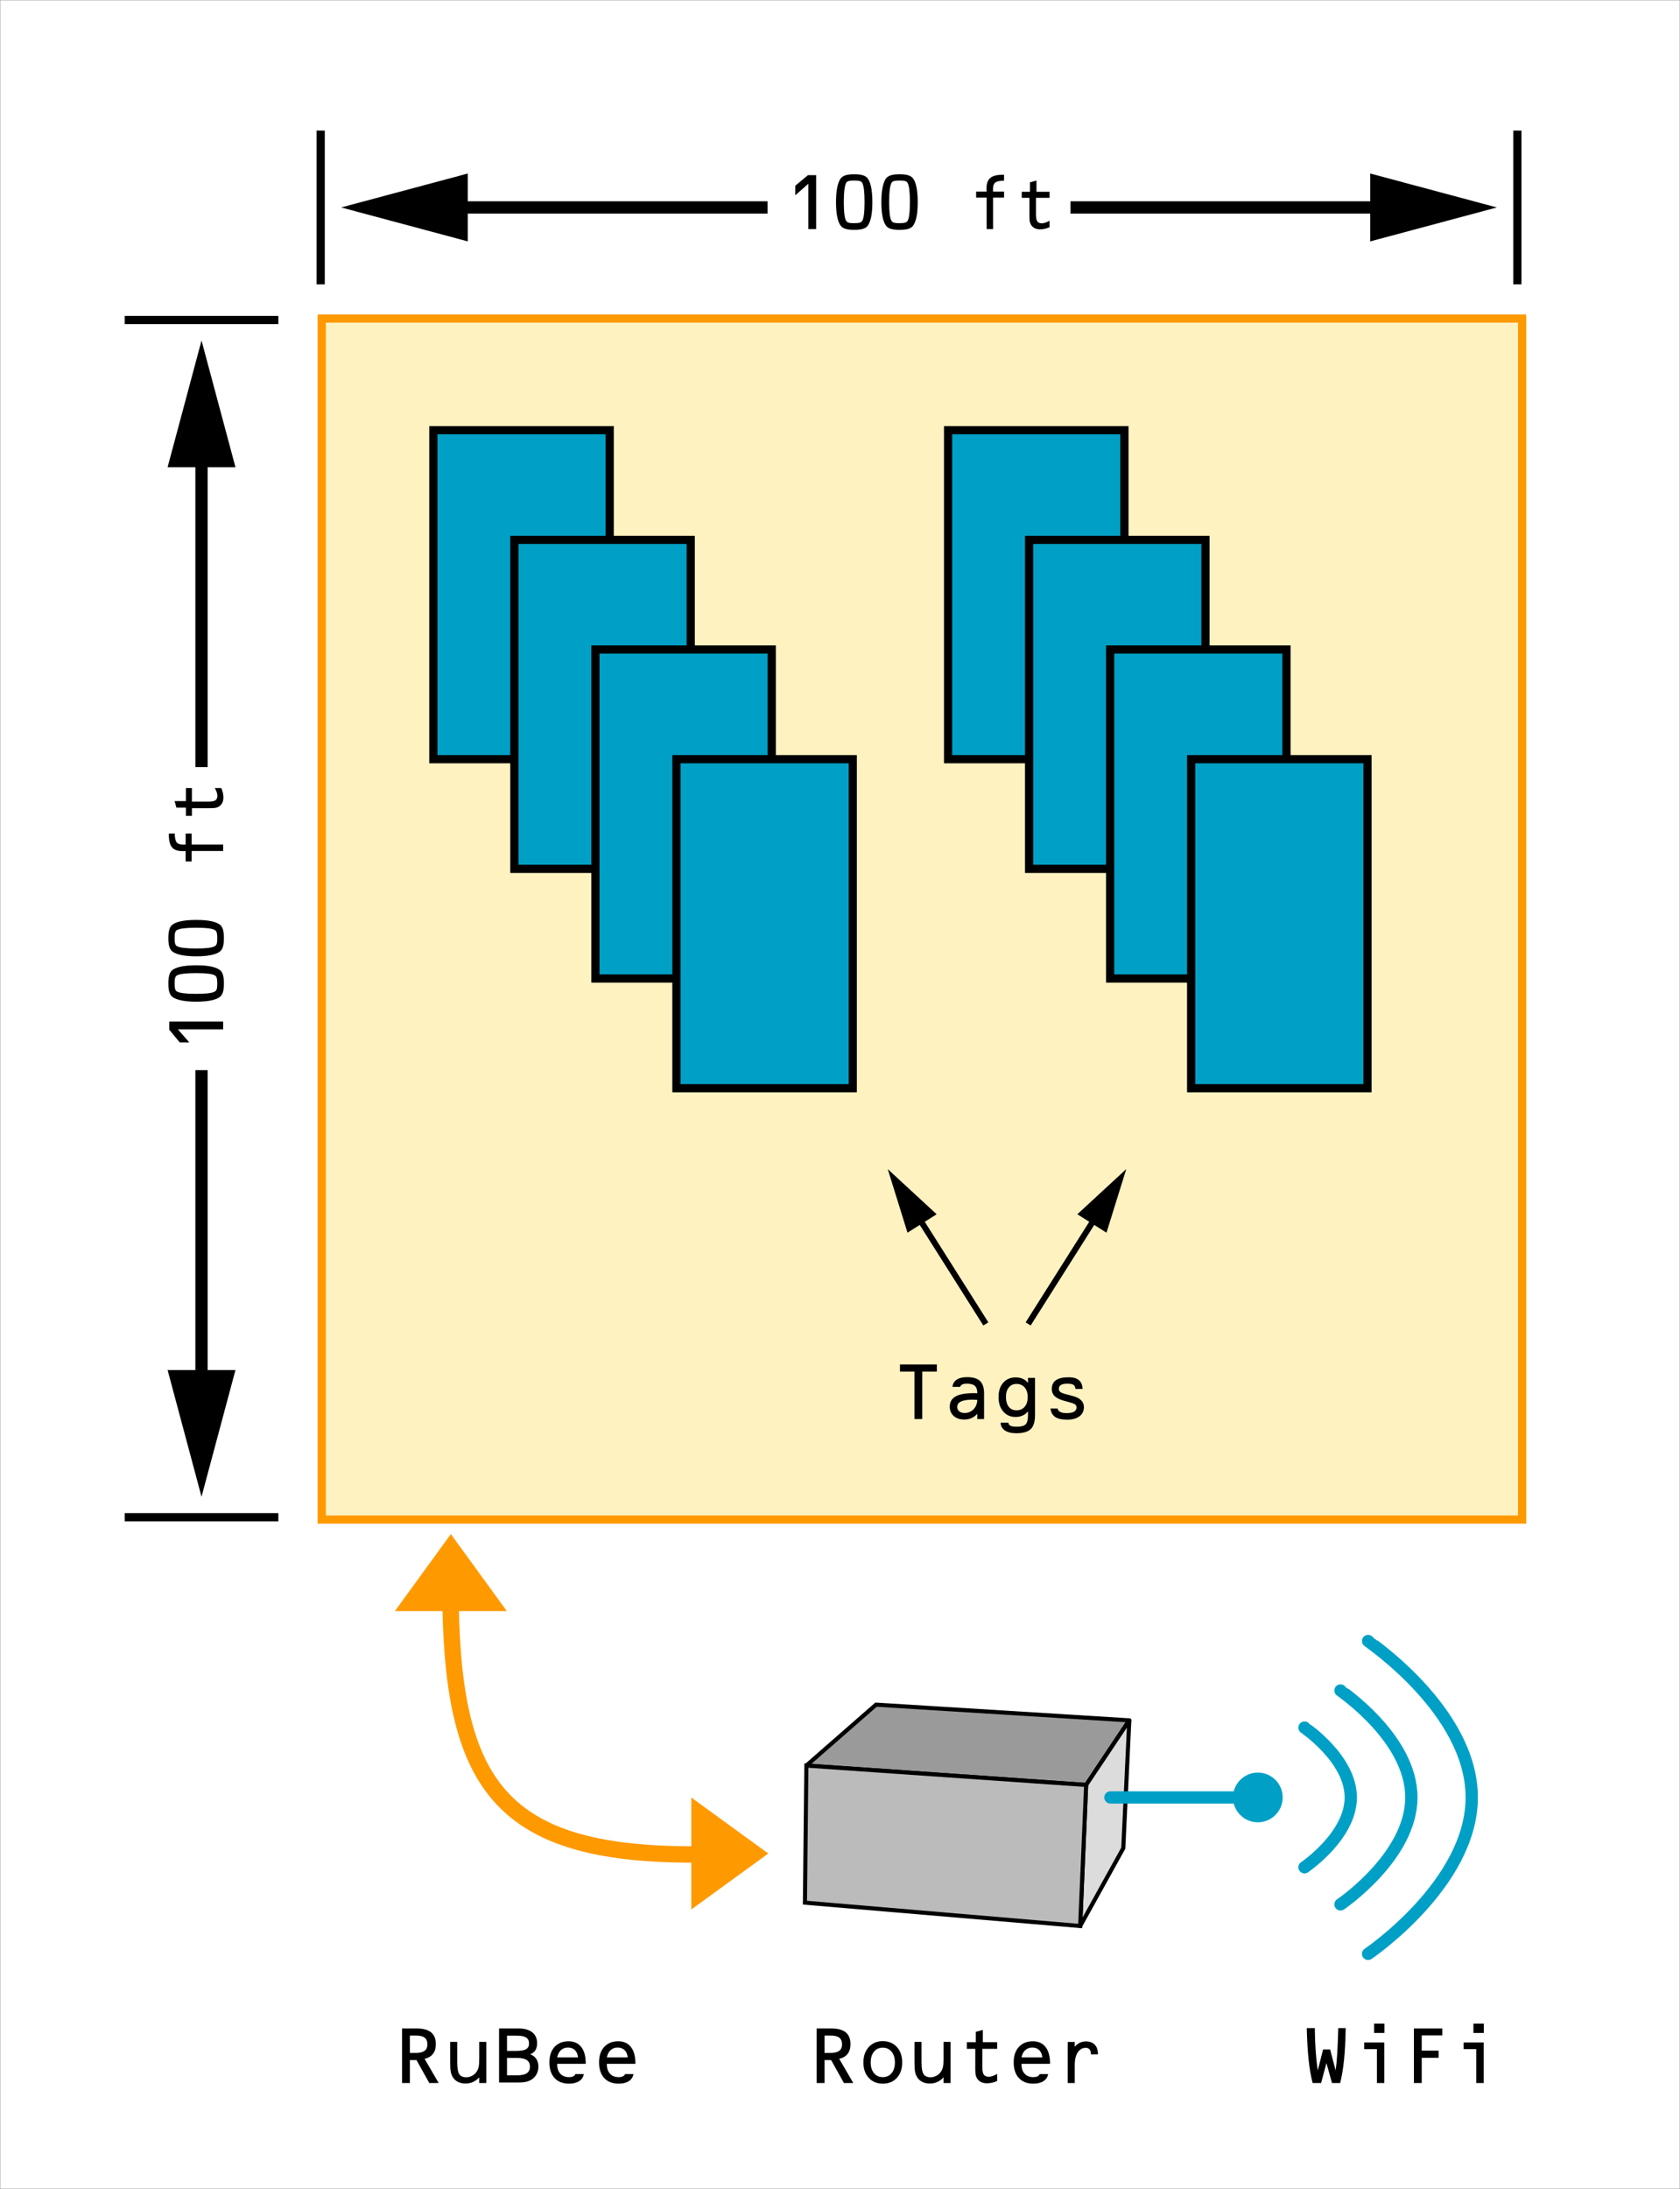 <?xml version="1.0"?>
<svg xmlns="http://www.w3.org/2000/svg" xmlns:xlink="http://www.w3.org/1999/xlink" width="410.05" height="534.05" viewBox="0 0 410.05 534.05" enable-background="new 0 0 410.05 534.05">
<rect x="0" y="0" width="410.05" height="534.05" fill="#333333" stroke="none"/>
<rect x="0.025" y="0.025" fill="#FFFFFF" stroke="#959595" stroke-width="0.05" width="410" height="534"/> 
<rect x="78.522" y="77.715" fill="#FEF2C1" stroke="#FF9900" stroke-width="2" width="293" height="293.01"/> 
<rect x="105.772" y="104.955" fill="#00A0C6" stroke="#000" stroke-width="2" width="43.041" height="80.266"/> 
<rect x="125.547" y="131.71" fill="#00A0C6" stroke="#000" stroke-width="2" width="43.041" height="80.265"/> 
<rect x="145.323" y="158.465" fill="#00A0C6" stroke="#000" stroke-width="2" width="43.041" height="80.265"/> 
<rect x="165.099" y="185.22" fill="#00A0C6" stroke="#000" stroke-width="2" width="43.042" height="80.266"/> 
<rect x="231.404" y="104.955" fill="#00A0C6" stroke="#000" stroke-width="2" width="43.041" height="80.266"/> 
<rect x="251.18" y="131.71" fill="#00A0C6" stroke="#000" stroke-width="2" width="43.041" height="80.265"/> 
<rect x="270.956" y="158.465" fill="#00A0C6" stroke="#000" stroke-width="2" width="43.041" height="80.265"/> 
<rect x="290.731" y="185.22" fill="#00A0C6" stroke="#000" stroke-width="2" width="43.041" height="80.266"/> 
<path fill="none" stroke="#FF9900" stroke-width="4" d="M109.942,386.911c0,47.838,11.26,65.518,59.12,65.518"/>
<polygon fill="#FF9900" points="168.73,465.856 187.521,452.201 168.73,438.542 "/>
<polygon fill="#FF9900" points="123.698,393.056 110.042,374.266 96.384,393.056 "/>
<polygon fill="#9A9A9A" stroke="#000" stroke-linejoin="round" points="196.816,430.74 265.107,435.472 275.636,419.715 213.817,415.885 "/>
<polygon fill="#DCDCDC" stroke="#000" stroke-linejoin="round" points="265.107,435.472 263.646,469.888 274.168,450.906 275.636,419.715 "/>
<polygon fill="#BBBBBB" stroke="#000" points="263.646,469.888 196.467,464.194 196.467,464.194 196.816,430.74 196.816,430.74 265.107,435.472 265.107,435.472 "/>
<path fill="none" stroke="#00A0C6" stroke-width="3" stroke-linecap="round" stroke-linejoin="round" stroke-miterlimit="3" d="M333.925,400.359c0.174,0.27,25.293,17.086,25.293,38.161c0,21.076-25.293,38.162-25.293,38.162"/>
<path fill="none" stroke="#00A0C6" stroke-width="3" stroke-linecap="round" stroke-linejoin="round" stroke-miterlimit="3" d="M327.19,412.429c0.119,0.185,17.293,11.682,17.293,26.091c0,14.41-17.293,26.092-17.293,26.092"/>
<path fill="none" stroke="#00A0C6" stroke-width="3" stroke-linecap="round" stroke-linejoin="round" stroke-miterlimit="3" d="M318.403,421.482c0.078,0.121,11.293,7.629,11.293,17.038c0,9.411-11.293,17.039-11.293,17.039"/>
<circle fill="#00A0C6" cx="307.01" cy="438.52" r="6.064"/> 
<line fill="none" stroke="#00A0C6" stroke-width="3" stroke-linecap="round" x1="271.025" y1="438.521" x2="307.009" y2="438.521"/>
<path d="M318.95,494.792h1.969c0.015,1.991,0.082,3.838,0.203,5.541c0.119,1.703,0.292,3.299,0.518,4.788
	l1.293-5.11h1.715l1.354,5.11c0.156-1.13,0.283-2.456,0.379-3.979c0.098-1.523,0.184-3.64,0.258-6.35h1.813
	c-0.052,3.01-0.186,5.576-0.4,7.703c-0.215,2.125-0.529,4.026-0.943,5.703h-2l-1.355-4.875l-1.301,4.875h-2.063
	c-0.416-1.549-0.739-3.389-0.97-5.519S319.032,497.92,318.95,494.792z"/>
<path d="M336.072,499.917h-3.094v-1.625h4.906v9.906h-1.813V499.917z M335.384,493.698h2.531v2.281h-2.531
	V493.698z"/>
<path d="M345.1,494.885h6.938v1.688h-5.031v3.719h4.125v1.75h-4.125v6.156H345.1V494.885z"/>
<path d="M360.316,499.917h-3.094v-1.625h4.906v9.906h-1.813V499.917z M359.628,493.698h2.531v2.281h-2.531
	V493.698z"/>
<path d="M199.334,494.885h3.588c1.564,0,2.733,0.316,3.505,0.951c0.771,0.633,1.157,1.592,1.157,2.874
	c0,0.976-0.234,1.765-0.701,2.368c-0.469,0.604-1.15,1.008-2.049,1.209l3.438,5.91h-2.291l-3.115-5.594h-1.625v5.594h-1.906
	V494.885z M201.241,496.604v4.25h1.469c0.938,0,1.641-0.17,2.109-0.51s0.703-0.854,0.703-1.543
	c0-0.77-0.225-1.328-0.676-1.676c-0.449-0.348-1.178-0.521-2.182-0.521H201.241z"/>
<path d="M220.207,503.184c0,1.559-0.435,2.81-1.304,3.754c-0.868,0.944-2.014,1.416-3.437,1.416
	c-1.415,0-2.558-0.472-3.426-1.416s-1.303-2.195-1.303-3.754s0.437-2.816,1.309-3.771s2.013-1.434,3.42-1.434
	c1.423,0,2.568,0.477,3.437,1.428C219.772,500.358,220.207,501.618,220.207,503.184z M215.466,506.76
	c0.899,0,1.618-0.324,2.154-0.973s0.805-1.521,0.805-2.615c0-1.103-0.271-1.979-0.81-2.627
	c-0.541-0.648-1.257-0.973-2.149-0.973s-1.606,0.324-2.144,0.973c-0.535,0.648-0.804,1.524-0.804,2.627
	c0,1.095,0.269,1.967,0.804,2.615C213.86,506.436,214.574,506.76,215.466,506.76z"/>
<path d="M232.016,508.198h-1.719v-1.385c-0.493,0.522-1.013,0.904-1.559,1.146
	c-0.545,0.242-1.15,0.363-1.814,0.363c-0.673,0-1.271-0.131-1.793-0.391c-0.523-0.262-0.941-0.635-1.256-1.119
	c-0.238-0.375-0.41-0.807-0.516-1.294c-0.104-0.487-0.156-1.325-0.156-2.511v-4.842h1.719v4.932
	c0,1.434,0.164,2.408,0.492,2.922c0.327,0.515,0.886,0.771,1.676,0.771c0.551,0,1.061-0.131,1.531-0.395
	c0.469-0.262,0.846-0.63,1.129-1.104c0.193-0.322,0.332-0.695,0.418-1.12c0.086-0.424,0.129-1.098,0.129-2.021v-0.293v-3.693
	h1.719V508.198z"/>
<path d="M238.044,504.331v-4.477h-2.063v-1.625h2.188v-2.519l1.719-0.481v3h3.5v1.625h-3.625v4.498
	c0,0.844,0.12,1.439,0.358,1.789c0.24,0.351,0.641,0.525,1.201,0.525c0.277,0,0.582-0.055,0.915-0.166s0.716-0.285,1.15-0.521
	v1.713c-0.419,0.193-0.837,0.336-1.255,0.43c-0.418,0.092-0.848,0.139-1.288,0.139c-0.538,0-1.011-0.104-1.417-0.314
	c-0.408-0.209-0.73-0.509-0.969-0.898c-0.15-0.247-0.256-0.523-0.32-0.831c-0.063-0.307-0.095-0.767-0.095-1.382V504.331z"/>
<path d="M253.76,506.01h2.063c-0.12,0.732-0.5,1.307-1.139,1.722s-1.461,0.622-2.467,0.622
	c-1.503,0-2.679-0.457-3.527-1.37c-0.85-0.913-1.273-2.19-1.273-3.83c0-1.595,0.42-2.851,1.26-3.768s1.979-1.376,3.42-1.376
	c1.342,0,2.377,0.469,3.104,1.406c0.729,0.938,1.092,2.279,1.092,4.026v0.067h-6.969v0.112c0,0.982,0.256,1.751,0.768,2.306
	s1.212,0.832,2.101,0.832c0.429,0,0.774-0.063,1.038-0.188S253.67,506.26,253.76,506.01z M254.417,501.948
	c-0.082-0.768-0.338-1.361-0.765-1.779c-0.428-0.418-0.993-0.627-1.698-0.627c-0.682,0-1.254,0.211-1.715,0.633
	s-0.766,1.013-0.916,1.773H254.417z"/>
<path d="M260.602,498.167h1.719v1.188c0.366-0.441,0.779-0.771,1.24-0.987
	c0.459-0.217,0.967-0.326,1.521-0.326c0.913,0,1.624,0.271,2.132,0.812c0.51,0.541,0.764,1.3,0.764,2.276v0.068h-1.719v-0.136
	c0-0.46-0.109-0.817-0.326-1.073c-0.218-0.256-0.521-0.385-0.911-0.385c-0.817,0-1.472,0.369-1.964,1.107
	c-0.49,0.738-0.736,1.744-0.736,3.018v4.469h-1.719V498.167z"/>
<path d="M98.131,494.885h3.588c1.564,0,2.733,0.316,3.505,0.951c0.771,0.633,1.157,1.592,1.157,2.874
	c0,0.976-0.234,1.765-0.701,2.368c-0.469,0.604-1.15,1.008-2.049,1.209l3.438,5.91h-2.291l-3.115-5.594h-1.625v5.594h-1.906
	V494.885z M100.038,496.604v4.25h1.469c0.938,0,1.641-0.17,2.109-0.51s0.703-0.854,0.703-1.543
	c0-0.77-0.225-1.328-0.676-1.676c-0.449-0.348-1.178-0.521-2.182-0.521H100.038z"/>
<path d="M118.691,508.198h-1.719v-1.385c-0.493,0.522-1.013,0.904-1.558,1.146
	c-0.546,0.242-1.15,0.363-1.815,0.363c-0.673,0-1.271-0.131-1.794-0.391c-0.522-0.262-0.941-0.635-1.254-1.119
	c-0.24-0.375-0.412-0.807-0.516-1.294c-0.105-0.487-0.157-1.325-0.157-2.511v-4.842h1.719v4.932
	c0,1.434,0.163,2.408,0.491,2.922c0.328,0.515,0.887,0.771,1.677,0.771c0.551,0,1.062-0.131,1.53-0.395
	c0.47-0.262,0.846-0.63,1.129-1.104c0.193-0.322,0.334-0.695,0.42-1.12c0.085-0.424,0.128-1.098,0.128-2.021v-0.293v-3.693
	h1.719V508.198z"/>
<path d="M121.813,494.885h4.754c1.445,0,2.562,0.313,3.348,0.939c0.786,0.627,1.18,1.514,1.18,2.66
	c0,0.684-0.138,1.247-0.412,1.693c-0.275,0.446-0.698,0.785-1.27,1.018c0.649,0.232,1.145,0.604,1.484,1.117
	c0.34,0.512,0.51,1.146,0.51,1.9c0,0.764-0.189,1.443-0.566,2.042s-0.902,1.051-1.574,1.357
	c-0.352,0.165-0.74,0.282-1.166,0.354s-1.053,0.106-1.882,0.106h-0.642h-3.764V494.885z M123.75,496.635v3.719h2.311
	c1.104,0,1.891-0.141,2.359-0.422c0.471-0.282,0.705-0.742,0.705-1.381c0-0.669-0.238-1.155-0.716-1.459
	c-0.478-0.305-1.237-0.457-2.282-0.457H123.75z M123.75,502.073v4.25h2.311c1.15,0,1.984-0.17,2.504-0.51
	s0.779-0.881,0.779-1.621c0-0.717-0.256-1.25-0.768-1.598s-1.291-0.521-2.336-0.521H123.75z"/>
<path d="M140.435,506.01h2.063c-0.12,0.732-0.499,1.307-1.138,1.722s-1.461,0.622-2.469,0.622
	c-1.502,0-2.678-0.457-3.526-1.37s-1.273-2.19-1.273-3.83c0-1.595,0.42-2.851,1.26-3.768s1.979-1.376,3.419-1.376
	c1.343,0,2.377,0.469,3.105,1.406c0.727,0.938,1.091,2.279,1.091,4.026v0.067h-6.969v0.112c0,0.982,0.256,1.751,0.768,2.306
	s1.212,0.832,2.101,0.832c0.429,0,0.775-0.063,1.039-0.188S140.344,506.26,140.435,506.01z M141.091,501.948
	c-0.083-0.768-0.337-1.361-0.765-1.779s-0.994-0.627-1.697-0.627c-0.684,0-1.254,0.211-1.715,0.633s-0.768,1.013-0.917,1.773
	H141.091z"/>
<path d="M152.557,506.01h2.063c-0.12,0.732-0.5,1.307-1.139,1.722s-1.461,0.622-2.467,0.622
	c-1.503,0-2.679-0.457-3.527-1.37c-0.85-0.913-1.273-2.19-1.273-3.83c0-1.595,0.42-2.851,1.26-3.768s1.979-1.376,3.42-1.376
	c1.342,0,2.377,0.469,3.104,1.406c0.729,0.938,1.092,2.279,1.092,4.026v0.067h-6.969v0.112c0,0.982,0.256,1.751,0.768,2.306
	s1.212,0.832,2.101,0.832c0.429,0,0.774-0.063,1.038-0.188S152.467,506.26,152.557,506.01z M153.213,501.948
	c-0.082-0.768-0.338-1.361-0.765-1.779c-0.428-0.418-0.993-0.627-1.698-0.627c-0.682,0-1.254,0.211-1.715,0.633
	s-0.766,1.013-0.916,1.773H153.213z"/>
<path d="M223.194,334.635h-3.531v-1.75h9v1.75H225.1v11.563h-1.906V334.635z"/>
<path d="M238.535,344.909c-0.412,0.475-0.884,0.83-1.416,1.063s-1.116,0.351-1.753,0.351
	c-1.07,0-1.93-0.287-2.578-0.861c-0.648-0.575-0.972-1.333-0.972-2.273c0-1.142,0.476-1.978,1.427-2.508
	c0.951-0.529,2.438-0.795,4.461-0.795c0.097,0,0.237,0.004,0.421,0.012s0.32,0.011,0.41,0.011v-0.067
	c0-0.797-0.198-1.375-0.595-1.732c-0.396-0.356-1.041-0.535-1.932-0.535c-0.486,0-0.862,0.063-1.128,0.189
	c-0.266,0.127-0.443,0.324-0.533,0.592h-1.875c0.09-0.78,0.439-1.371,1.049-1.772s1.453-0.603,2.53-0.603
	c1.443,0,2.494,0.314,3.152,0.943s0.987,1.631,0.987,3.008v6.268h-1.656V344.909z M238.535,341.535
	c-0.136-0.015-0.312-0.026-0.528-0.033c-0.309-0.015-0.508-0.022-0.598-0.022c-1.275,0-2.224,0.147-2.846,0.441
	c-0.623,0.294-0.935,0.742-0.935,1.346c0,0.424,0.165,0.774,0.495,1.05s0.758,0.413,1.283,0.413
	c0.877,0,1.609-0.296,2.193-0.888C238.186,343.25,238.497,342.481,238.535,341.535z"/>
<path d="M250.907,337.392v-1.226h1.719v9.027c0,1.637-0.348,2.791-1.044,3.464s-1.87,1.009-3.524,1.009
	c-1.182,0-2.105-0.223-2.771-0.666c-0.666-0.444-1.021-1.076-1.066-1.896h1.906c0.045,0.353,0.217,0.603,0.516,0.749
	c0.298,0.146,0.816,0.22,1.556,0.22c1.022,0,1.729-0.189,2.122-0.568c0.392-0.381,0.588-1.135,0.588-2.266v-0.92
	c-0.366,0.464-0.804,0.81-1.313,1.037c-0.508,0.229-1.084,0.342-1.727,0.342c-1.24,0-2.242-0.444-3.005-1.334
	c-0.763-0.889-1.144-2.064-1.144-3.527c0-1.456,0.379-2.619,1.139-3.489c0.758-0.87,1.77-1.306,3.033-1.306
	c0.65,0,1.229,0.113,1.737,0.34C250.137,336.609,250.563,336.946,250.907,337.392z M248.107,337.635
	c-0.784,0-1.409,0.285-1.876,0.854s-0.699,1.334-0.699,2.297c0,1.039,0.226,1.848,0.678,2.424
	c0.451,0.576,1.084,0.863,1.897,0.863c0.836,0,1.501-0.289,1.993-0.869s0.739-1.363,0.739-2.35
	c0-0.994-0.247-1.778-0.739-2.354S248.943,337.635,248.107,337.635z"/>
<path d="M258.123,343.635c0.082,0.375,0.302,0.656,0.659,0.844s0.863,0.281,1.52,0.281
	c0.818,0,1.432-0.113,1.838-0.342c0.405-0.229,0.608-0.574,0.608-1.038c0-0.299-0.099-0.532-0.294-0.701
	c-0.197-0.168-0.605-0.339-1.228-0.511l-1.564-0.437c-1.02-0.284-1.765-0.654-2.237-1.11s-0.708-1.036-0.708-1.739
	c0-0.972,0.343-1.694,1.028-2.165s1.73-0.707,3.133-0.707c1.086,0,1.91,0.24,2.473,0.72s0.852,1.188,0.866,2.124l-1.719,0.012
	c-0.038-0.48-0.198-0.814-0.483-1.006s-0.789-0.287-1.508-0.287c-0.691,0-1.209,0.104-1.554,0.309
	c-0.345,0.206-0.518,0.518-0.518,0.937c0,0.329,0.124,0.591,0.371,0.786c0.247,0.193,0.762,0.389,1.542,0.582l1.496,0.393
	c0.883,0.225,1.557,0.569,2.02,1.033c0.465,0.465,0.696,1.02,0.696,1.664c0,0.959-0.362,1.711-1.089,2.258
	c-0.725,0.547-1.727,0.82-3.006,0.82c-1.294,0-2.265-0.216-2.912-0.648c-0.646-0.433-1.029-1.123-1.149-2.07H258.123z"/>
<line fill="none" stroke="#000" stroke-width="1.448" x1="240.622" y1="322.995" x2="223.568" y2="296.036"/>
<polygon points="228.613,296.241 216.674,285.218 221.501,300.735 "/>
<line fill="none" stroke="#000" stroke-width="1.448" x1="250.95" y1="322.995" x2="268.003" y2="296.036"/>
<polygon points="262.958,296.241 274.897,285.218 270.07,300.735 "/>
	<path d="M197.295,44.84l-3.188,2.798v-2.335l3.099-2.571h1.995v13.156h-1.906V44.84z"/>
	<path d="M212.925,49.32c0,1.47-0.1,2.679-0.298,3.629s-0.499,1.685-0.902,2.204
		c-0.246,0.314-0.633,0.547-1.159,0.697c-0.527,0.15-1.222,0.226-2.083,0.226c-0.869,0-1.562-0.077-2.078-0.23
		c-0.517-0.154-0.908-0.398-1.175-0.733c-0.39-0.492-0.684-1.226-0.882-2.204s-0.297-2.173-0.297-3.588
		c0-1.421,0.101-2.625,0.303-3.613c0.202-0.987,0.494-1.728,0.877-2.22c0.267-0.334,0.658-0.581,1.175-0.738
		s1.209-0.236,2.078-0.236c0.759,0,1.396,0.063,1.908,0.19s0.899,0.316,1.159,0.569c0.451,0.424,0.794,1.148,1.026,2.173
		S212.925,47.762,212.925,49.32z M208.483,54.451c0.572,0,0.999-0.036,1.278-0.107s0.483-0.189,0.613-0.354
		c0.219-0.273,0.381-0.797,0.486-1.572c0.105-0.775,0.158-1.811,0.158-3.108c0-1.236-0.046-2.236-0.138-3.001
		c-0.093-0.765-0.234-1.325-0.425-1.68c-0.109-0.212-0.307-0.362-0.593-0.451c-0.287-0.089-0.747-0.133-1.381-0.133
		c-0.627,0-1.084,0.044-1.37,0.133c-0.287,0.089-0.485,0.239-0.594,0.451c-0.191,0.369-0.333,0.934-0.424,1.695
		c-0.092,0.762-0.138,1.757-0.138,2.986c0,1.065,0.037,1.967,0.112,2.704s0.191,1.284,0.348,1.639
		c0.123,0.308,0.315,0.518,0.578,0.63C207.257,54.395,207.753,54.451,208.483,54.451z"/>
	<path d="M223.994,49.32c0,1.47-0.1,2.679-0.298,3.629s-0.499,1.685-0.902,2.204
		c-0.246,0.314-0.633,0.547-1.159,0.697c-0.527,0.15-1.222,0.226-2.083,0.226c-0.869,0-1.562-0.077-2.078-0.23
		c-0.517-0.154-0.908-0.398-1.175-0.733c-0.39-0.492-0.684-1.226-0.882-2.204s-0.298-2.173-0.298-3.588
		c0-1.421,0.101-2.625,0.303-3.613c0.202-0.987,0.494-1.728,0.877-2.22c0.267-0.334,0.658-0.581,1.175-0.738
		s1.209-0.236,2.078-0.236c0.759,0,1.396,0.063,1.908,0.19s0.899,0.316,1.159,0.569c0.451,0.424,0.794,1.148,1.026,2.173
		S223.994,47.762,223.994,49.32z M219.551,54.451c0.572,0,0.999-0.036,1.278-0.107s0.483-0.189,0.613-0.354
		c0.219-0.273,0.381-0.797,0.486-1.572c0.105-0.775,0.158-1.811,0.158-3.108c0-1.236-0.046-2.236-0.138-3.001
		c-0.093-0.765-0.234-1.325-0.425-1.68c-0.109-0.212-0.307-0.362-0.593-0.451c-0.287-0.089-0.747-0.133-1.381-0.133
		c-0.627,0-1.084,0.044-1.37,0.133c-0.287,0.089-0.484,0.239-0.594,0.451c-0.19,0.369-0.332,0.934-0.424,1.695
		c-0.093,0.762-0.139,1.757-0.139,2.986c0,1.065,0.037,1.967,0.112,2.704s0.191,1.284,0.349,1.639
		c0.122,0.308,0.314,0.518,0.577,0.63C218.326,54.395,218.822,54.451,219.551,54.451z"/>
	<path d="M240.818,48.201h-2.563v-1.469h2.542c-0.007-0.089-0.013-0.181-0.016-0.277
		c-0.004-0.096-0.005-0.236-0.005-0.421c0-1.217,0.304-2.087,0.913-2.611s1.622-0.785,3.039-0.785h0.339v1.438
		c-1.054,0.014-1.769,0.17-2.145,0.469s-0.563,0.853-0.563,1.663c0.014,0.233,0.021,0.409,0.021,0.525h2.688v1.469h-2.688
		v7.688h-1.563V48.201z"/>
	<path d="M251.26,52.351v-4.088h-1.875v-1.469h2v-2.309l1.594-0.441v2.75h3.188v1.469h-3.313v4.108
		c0,0.769,0.109,1.313,0.328,1.632s0.585,0.479,1.098,0.479c0.253,0,0.531-0.05,0.836-0.151
		c0.304-0.101,0.654-0.259,1.051-0.474v1.57c-0.384,0.178-0.769,0.31-1.152,0.396s-0.778,0.128-1.183,0.128
		c-0.493,0-0.927-0.096-1.301-0.288c-0.374-0.192-0.671-0.466-0.89-0.823c-0.138-0.227-0.235-0.48-0.293-0.762
		c-0.059-0.281-0.088-0.703-0.088-1.266V52.351z"/>
<line fill="none" stroke="#000" stroke-width="3" x1="187.352" y1="50.612" x2="91.502" y2="50.612"/>
<polygon points="114.178,42.331 83.272,50.61 114.178,58.893 "/>
<line fill="none" stroke="#000" stroke-width="2" x1="78.272" y1="69.362" x2="78.272" y2="31.862"/>
<line fill="none" stroke="#000" stroke-width="3" x1="261.272" y1="50.612" x2="357.122" y2="50.612"/>
<polygon points="334.446,58.893 365.352,50.613 334.446,42.331 "/>
<line fill="none" stroke="#000" stroke-width="2" x1="370.352" y1="31.862" x2="370.352" y2="69.362"/>
<path d="M43.417,251.134l2.798,3.188h-2.335l-2.571-3.099v-1.995h13.156v1.906H43.417z"/>
	<path d="M47.896,235.504c1.47,0,2.679,0.1,3.629,0.298s1.685,0.499,2.204,0.902
		c0.314,0.247,0.547,0.633,0.697,1.16c0.15,0.527,0.226,1.221,0.226,2.083c0,0.869-0.077,1.561-0.23,2.078
		c-0.154,0.517-0.398,0.908-0.733,1.175c-0.492,0.39-1.226,0.684-2.204,0.882s-2.173,0.297-3.588,0.297
		c-1.421,0-2.625-0.101-3.613-0.303c-0.987-0.202-1.728-0.494-2.22-0.877c-0.334-0.267-0.581-0.658-0.738-1.175
		s-0.236-1.209-0.236-2.078c0-0.759,0.063-1.396,0.19-1.909c0.126-0.513,0.316-0.899,0.569-1.159
		c0.424-0.451,1.148-0.793,2.173-1.026S46.338,235.504,47.896,235.504z M53.027,239.946c0-0.572-0.036-0.999-0.107-1.278
		s-0.189-0.484-0.354-0.614c-0.273-0.218-0.797-0.38-1.572-0.486c-0.775-0.105-1.811-0.159-3.108-0.159
		c-1.236,0-2.236,0.046-3.001,0.138c-0.765,0.092-1.325,0.234-1.68,0.424c-0.212,0.109-0.362,0.307-0.451,0.593
		c-0.089,0.287-0.133,0.747-0.133,1.38c0,0.627,0.044,1.084,0.133,1.371c0.089,0.287,0.239,0.484,0.451,0.593
		c0.369,0.191,0.934,0.333,1.695,0.424c0.762,0.092,1.757,0.138,2.986,0.138c1.065,0,1.967-0.037,2.704-0.112
		s1.284-0.191,1.639-0.348c0.308-0.123,0.518-0.315,0.63-0.578C52.971,241.172,53.027,240.676,53.027,239.946z"/>
	<path d="M47.896,224.436c1.47,0,2.679,0.1,3.629,0.298s1.685,0.499,2.204,0.902
		c0.314,0.247,0.547,0.633,0.697,1.16c0.15,0.527,0.226,1.221,0.226,2.083c0,0.869-0.077,1.561-0.23,2.078
		c-0.154,0.517-0.398,0.908-0.733,1.175c-0.492,0.39-1.226,0.684-2.204,0.882s-2.173,0.297-3.588,0.297
		c-1.421,0-2.625-0.101-3.613-0.303c-0.987-0.202-1.728-0.494-2.22-0.877c-0.334-0.267-0.581-0.658-0.738-1.175
		s-0.236-1.209-0.236-2.078c0-0.759,0.063-1.396,0.19-1.909c0.126-0.513,0.316-0.899,0.569-1.159
		c0.424-0.451,1.148-0.793,2.173-1.026S46.338,224.436,47.896,224.436z M53.027,228.878c0-0.572-0.036-0.999-0.107-1.278
		s-0.189-0.484-0.354-0.614c-0.273-0.218-0.797-0.38-1.572-0.486c-0.775-0.105-1.811-0.159-3.108-0.159
		c-1.236,0-2.236,0.046-3.001,0.138c-0.765,0.092-1.325,0.234-1.68,0.424c-0.212,0.109-0.362,0.307-0.451,0.593
		c-0.089,0.287-0.133,0.747-0.133,1.38c0,0.627,0.044,1.084,0.133,1.371c0.089,0.287,0.239,0.484,0.451,0.593
		c0.369,0.191,0.934,0.333,1.695,0.424c0.762,0.092,1.757,0.138,2.986,0.138c1.065,0,1.967-0.037,2.704-0.112
		s1.284-0.191,1.639-0.348c0.308-0.123,0.518-0.315,0.63-0.578C52.971,230.104,53.027,229.608,53.027,228.878z"/>
	<path d="M46.777,207.612v2.563h-1.469v-2.542c-0.089,0.007-0.181,0.012-0.277,0.016
		s-0.236,0.005-0.421,0.005c-1.217,0-2.087-0.304-2.611-0.914s-0.785-1.622-0.785-3.039v-0.338h1.438
		c0.014,1.053,0.17,1.768,0.469,2.144s0.853,0.564,1.663,0.564c0.233-0.014,0.409-0.021,0.525-0.021v-2.688h1.469v2.688h7.688
		v1.563H46.777z"/>
	<path d="M50.927,197.169h-4.088v1.875h-1.469v-2h-2.309l-0.441-1.594h2.75v-3.188h1.469v3.313h4.108
		c0.769,0,1.313-0.109,1.632-0.328s0.479-0.584,0.479-1.097c0-0.253-0.05-0.532-0.151-0.836s-0.259-0.655-0.474-1.051h1.57
		c0.178,0.384,0.31,0.769,0.396,1.152s0.128,0.778,0.128,1.183c0,0.494-0.096,0.927-0.288,1.301
		c-0.192,0.374-0.466,0.67-0.823,0.89c-0.227,0.137-0.48,0.235-0.762,0.293c-0.281,0.059-0.703,0.087-1.266,0.087H50.927z"/>
<line fill="none" stroke="#000" stroke-width="3" x1="49.188" y1="261.074" x2="49.188" y2="356.927"/>
<polygon points="40.907,334.251 49.187,365.158 57.469,334.251 "/>
<line fill="none" stroke="#000" stroke-width="2" x1="67.938" y1="370.158" x2="30.438" y2="370.158"/>
<line fill="none" stroke="#000" stroke-width="3" x1="49.188" y1="187.154" x2="49.188" y2="91.305"/>
<polygon points="57.469,113.98 49.189,83.074 40.907,113.98 "/>
<line fill="none" stroke="#000" stroke-width="2" x1="30.438" y1="78.074" x2="67.938" y2="78.074"/>
</svg>
